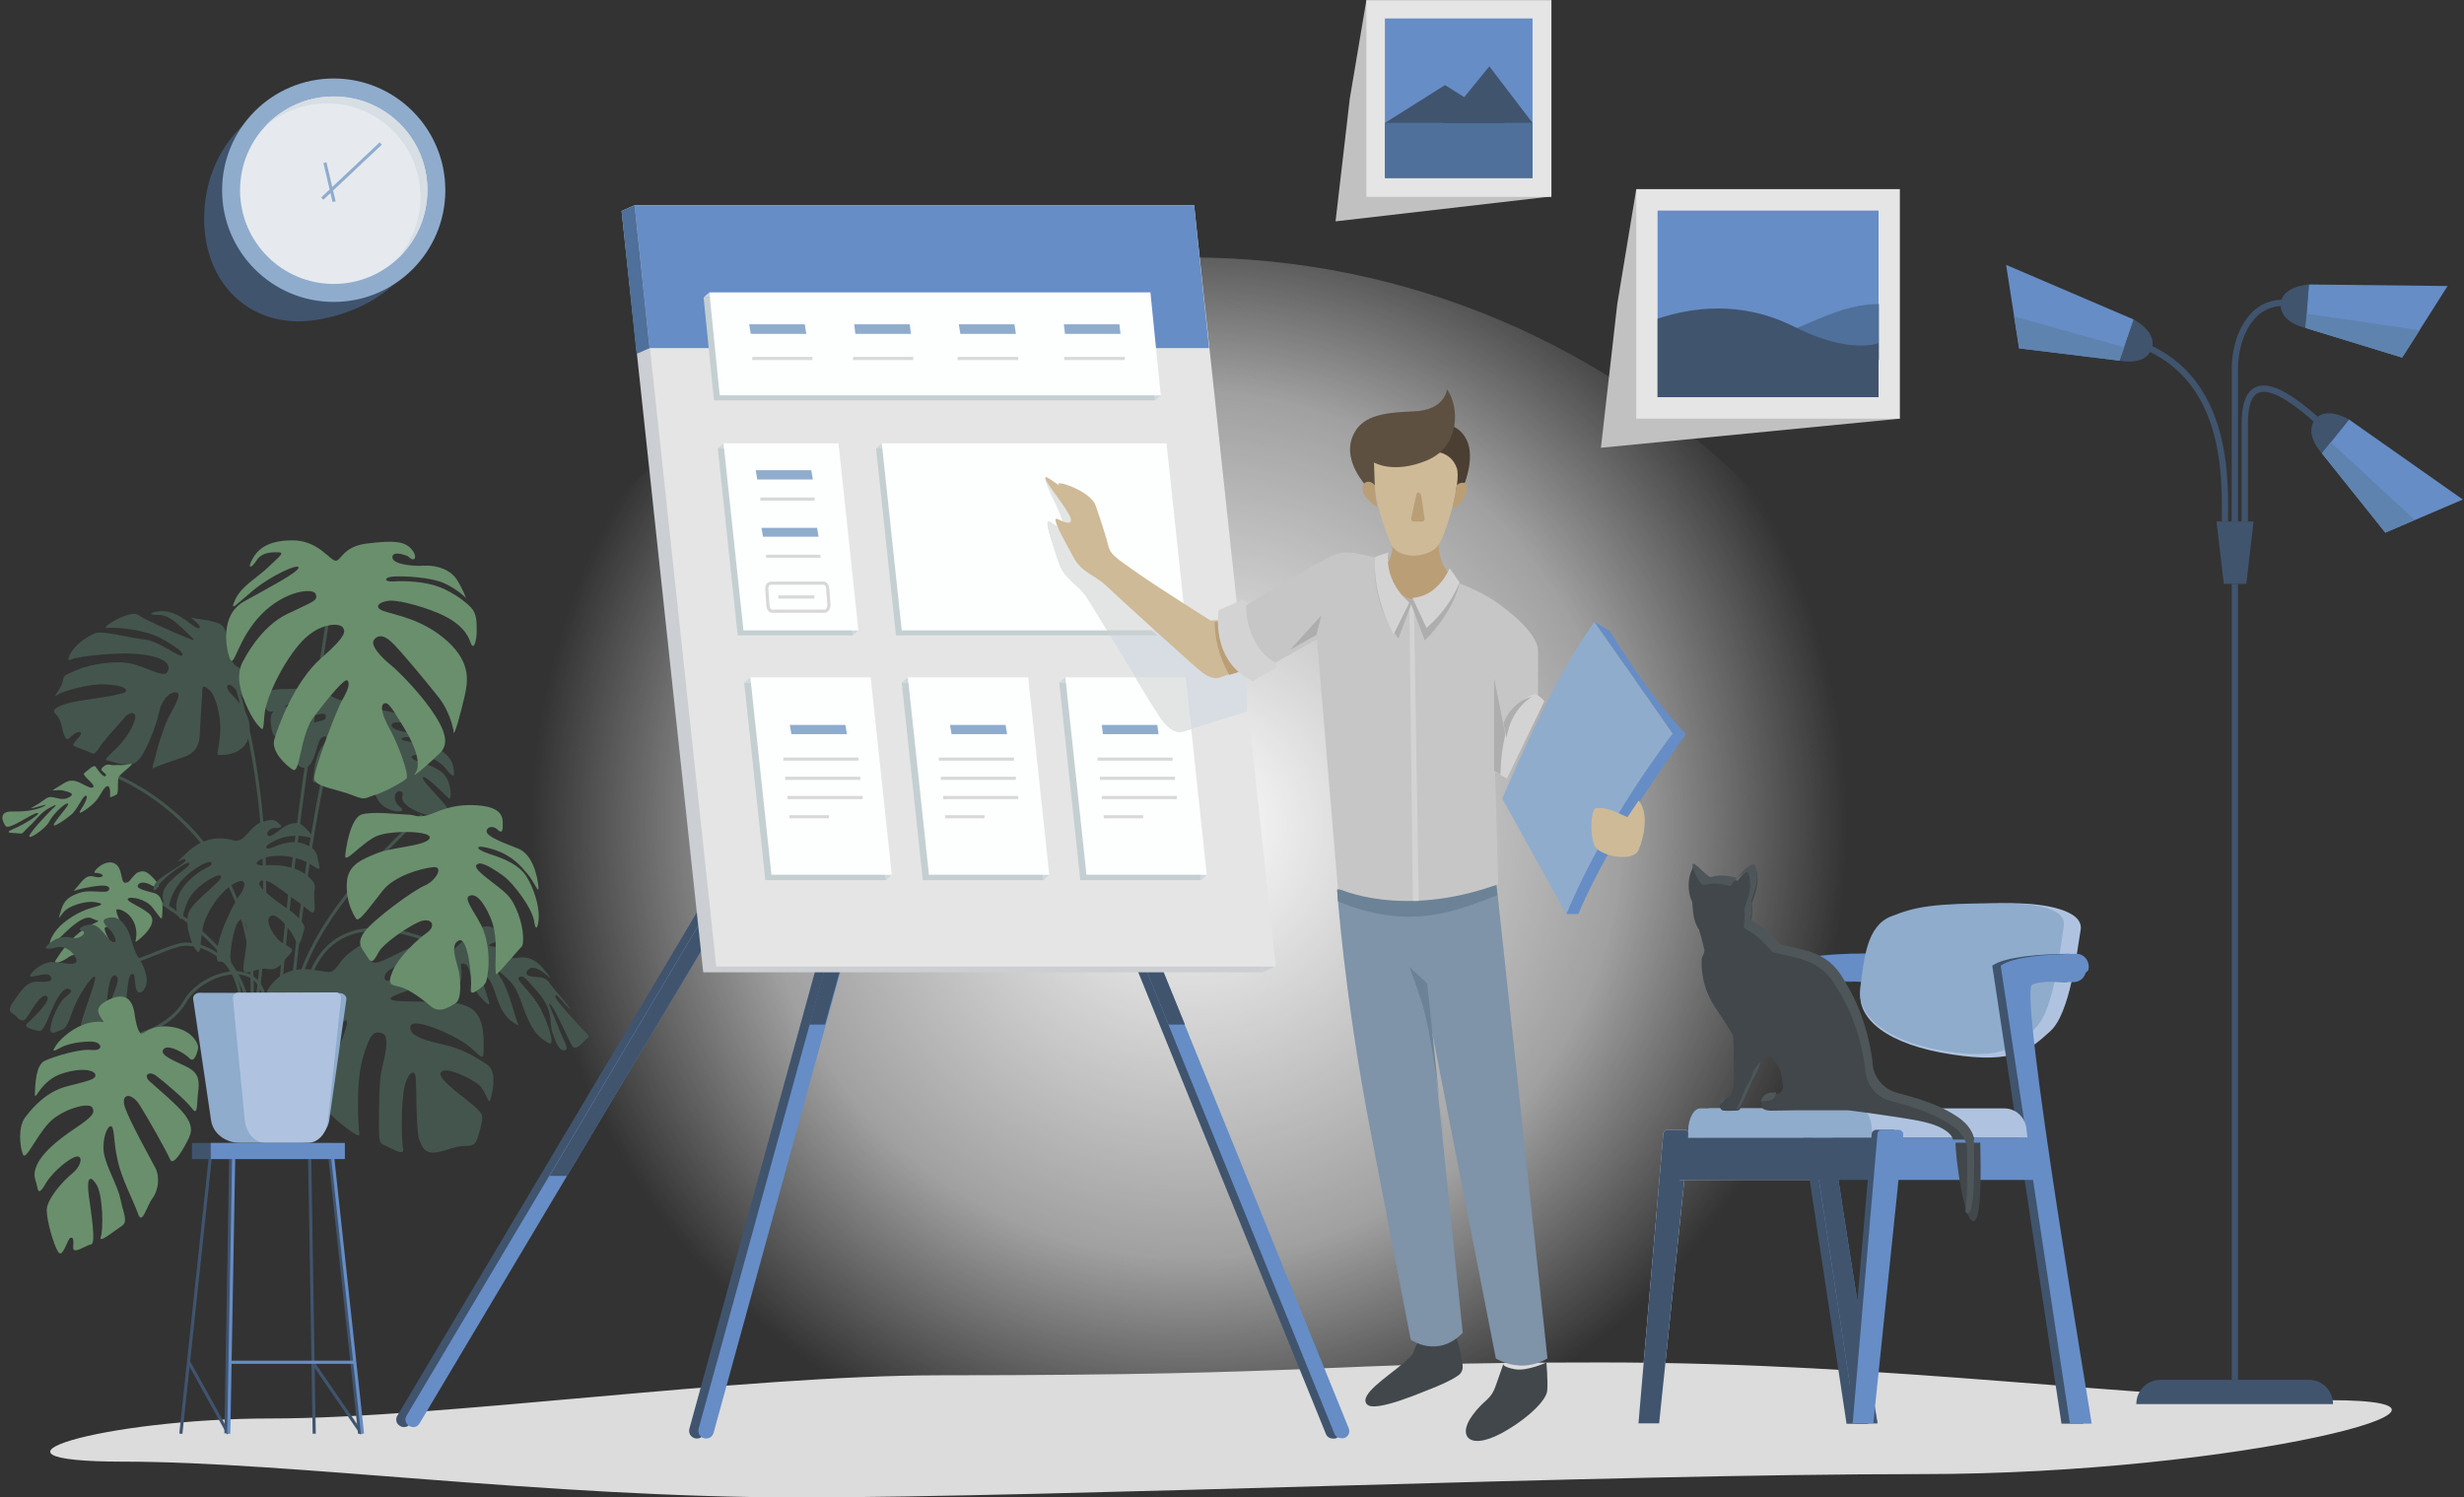 <svg xmlns="http://www.w3.org/2000/svg" width="900" height="547" viewBox="0 0 900 547">
    <rect x="0" y="0" width="900" height="547" fill="#333333" stroke="none"/>
    <defs>
        <radialGradient id="a" cy="48.266%" r="56.167%" fx="50%" fy="48.266%" gradientTransform="scale(.738 1) rotate(86.293 .589 .577)">
            <stop offset="0%" stop-color="#FFF"/>
            <stop offset="65.684%" stop-color="#FFF" stop-opacity=".537"/>
            <stop offset="100%" stop-color="#FFF" stop-opacity="0"/>
        </radialGradient>
    </defs>
    <g fill="none" fill-rule="evenodd">
        <path fill="url(#a)" fill-rule="nonzero" d="M690.905 524.065c22.24-41.182 34.827-88.248 34.827-138.394 0-161.087-130.359-291.637-291.21-291.637-160.85 0-291.21 130.55-291.21 291.637 0 50.146 12.588 97.212 34.828 138.394h512.765z" style="mix-blend-mode:overlay"/>
        <path fill="#DCDCDC" fill-rule="nonzero" d="M343.461 502.38c-72.49 0-182.906 15.773-244.34 15.773-61.436 0-114.754 15.773-54.019 15.773 60.736 0 154.218 13.074 246.72 13.074 92.502 0 293.46-8.526 410.033-8.526 116.573 0 218.731-27 149.04-27-69.692 0-158.276-13.784-266.172-13.784-107.896 0-96.56 4.69-241.262 4.69z"/>
        <path fill="#40546E" fill-rule="nonzero" d="M489.214 521.588L347.561 172.9l-2.1 7.577-200.303 336.62c-.84 1.262-.42 3.087.98 3.788.42.28.98.421 1.4.421.98 0 1.82-.42 2.38-1.403l190.084-319.08-88.183 321.044c-.42 1.544.42 3.087 1.96 3.508 1.539.421 3.079-.42 3.499-1.964L348.82 190.44l135.494 333.393c.42 1.122 1.54 1.684 2.66 1.684.42 0 .7 0 1.12-.14 1.12-.702 1.82-2.386 1.12-3.79z"/>
        <path fill="#668DC6" fill-rule="nonzero" d="M492.574 521.588L350.92 172.9l-2.1 7.577-200.302 336.62c-.84 1.262-.42 3.087.98 3.788.42.28.98.421 1.4.421.98 0 1.82-.42 2.379-1.403l190.085-319.08-88.184 321.044c-.42 1.544.42 3.087 1.96 3.508 1.54.421 3.079-.42 3.499-1.964L352.18 190.44l135.215 333.252c.42 1.123 1.54 1.684 2.66 1.684.42 0 .699 0 1.119-.14 1.4-.561 2.1-2.245 1.4-3.648z"/>
        <path fill="#40546E" fill-rule="nonzero" d="M260.217 329.494L200.728 429.54h6.439l53.05-89.101zM350.92 172.9l-2.1 7.578-67.047 112.955v10.945l61.589-103.554-47.732 173.431h5.74L352.04 190.3l74.746 183.955h6.019z"/>
        <g fill-rule="nonzero">
            <path fill="#CBCED2" d="M461.22 355.172H256.858L227.043 77.064h204.362z"/>
            <path fill="#D8DDE4" d="M231.802 74.96l-4.759 2.104h5.04z"/>
            <path fill="#CBCED2" d="M461.22 355.172l4.759-2.245h-4.9z"/>
        </g>
        <path fill="#E5E5E5" fill-rule="nonzero" d="M465.979 353.067H261.617L231.802 74.96h204.362z"/>
        <g fill-rule="nonzero">
            <path fill="#C4CFD2" d="M271.835 249.373l7.698 72.123h44.092l-7.838-72.123z"/>
            <path fill="#CFD8DC" d="M271.835 249.373l2.24-1.964.14 1.964zM323.625 321.496l2.1-1.964h-2.38z"/>
        </g>
        <path fill="#FDFEFE" fill-rule="nonzero" d="M274.074 247.409l7.699 72.123h43.952l-7.699-72.123z"/>
        <g fill-rule="nonzero">
            <path fill="#C4CFD2" d="M329.364 249.373l7.699 72.123h44.091l-7.698-72.123z"/>
            <path fill="#CFD8DC" d="M329.364 249.373l2.24-1.964.14 1.964zM381.154 321.496l2.1-1.964h-2.38z"/>
        </g>
        <path fill="#FDFEFE" fill-rule="nonzero" d="M331.604 247.409l7.698 72.123h43.952l-7.698-72.123z"/>
        <g fill-rule="nonzero">
            <path fill="#C4CFD2" d="M386.893 249.373l7.699 72.123h44.092l-7.699-72.123z"/>
            <path fill="#CFD8DC" d="M386.893 249.373l2.24-1.964.14 1.964zM438.684 321.496l2.1-1.964h-2.38z"/>
        </g>
        <path fill="#FDFEFE" fill-rule="nonzero" d="M389.133 247.409l7.699 72.123h43.951l-7.698-72.123z"/>
        <path fill="#8FACCD" fill-rule="nonzero" d="M309.348 268.176h-20.296l-.56-3.368h20.296zM367.857 268.176h-20.296l-.56-3.368h20.296zM423.147 268.176H402.85l-.42-3.368h20.297z"/>
        <g fill-rule="nonzero">
            <path fill="#C4CFD2" d="M319.986 163.78l7.279 68.334h104l-7.279-68.334z"/>
            <path fill="#CFD8DC" d="M319.986 163.78l2.1-1.824.14 1.824zM431.265 232.114l2.1-1.824h-2.24z"/>
        </g>
        <path fill="#FDFEFE" fill-rule="nonzero" d="M322.085 161.956l7.28 68.334h104l-7.279-68.334z"/>
        <path fill="#D8DDE4" fill-rule="nonzero" d="M383.674 190.721c-2.94-2.245.98 8.279 2.94 14.453 1.96 6.174 6.578 7.998 9.798 12.207 3.08 4.35 26.035 43.498 28.974 46.726 2.94 3.367 5.32 3.367 6.439 3.087.84-.14 15.677-4.771 23.796-7.297l-.42-13.47-19.597-9.261-3.499-.28s-15.957-14.594-23.096-21.89c-7.278-7.297-8.538-8.56-8.818-11.506-.14-2.947-1.12-9.963-1.96-15.716-.84-5.753-13.997-12.628-11.618-9.4-2.1-2.246-3.919-4.07-4.479-3.93-1.12.562 3.64 8.84 5.6 14.172 1.959 5.332-1.12 4.35-4.06 2.105z"/>
        <path fill="#E3E5E5" fill-rule="nonzero" d="M433.085 247.409h-18.477c5.04 8.419 9.518 15.575 10.778 16.838 2.94 3.368 5.32 3.368 6.439 3.087.28 0 1.4-.421 3.36-.982l-2.1-18.943zM408.87 215.276c-7.28-7.296-8.54-8.559-8.819-11.506-.14-2.946-1.12-9.962-1.96-15.715-.84-5.753-13.997-12.629-11.618-9.401-2.1-2.245-3.919-4.07-4.479-3.93-1.12.562 3.64 8.84 5.6 14.173 1.959 5.332-.84 4.07-3.92 1.824-2.94-2.245.98 8.279 2.94 14.453 1.96 6.174 6.578 7.998 9.798 12.207.98 1.403 4.059 6.455 7.978 12.769h20.296c-5.179-4.63-11.897-10.945-15.817-14.874z"/>
        <path fill="#668DC6" fill-rule="nonzero" d="M441.623 127.158l-5.459-52.198H231.802l5.46 52.198z"/>
        <g fill-rule="nonzero">
            <path fill="#C4CFD2" d="M256.998 108.636l3.779 37.605h161.11l-3.78-37.605z"/>
            <path fill="#CFD8DC" d="M256.998 108.636l2.1-1.824.14 1.824zM421.887 146.24l2.1-1.824h-2.24z"/>
        </g>
        <path fill="#FDFEFE" fill-rule="nonzero" d="M259.097 106.812l3.78 37.604h161.11l-3.78-37.604z"/>
        <g fill-rule="nonzero">
            <path fill="#C4CFD2" d="M262.177 163.78l7.278 68.334h41.992l-7.278-68.334z"/>
            <path fill="#CFD8DC" d="M262.177 163.78l2.1-1.824.14 1.824zM311.447 232.114l2.1-1.824h-2.24z"/>
        </g>
        <path fill="#FDFEFE" fill-rule="nonzero" d="M264.276 161.956l7.279 68.334h41.992l-7.279-68.334z"/>
        <path stroke="#D8D8D8" stroke-width="1.146" d="M280.093 215.276l.42 6.174c.14.983.7 1.824 1.54 1.824h19.176c.84 0 1.54-1.122 1.54-2.245l-.42-6.174c-.14-.982-.7-1.824-1.54-1.824h-19.176c-.98 0-1.68.983-1.54 2.245z"/>
        <path fill="#4E709A" fill-rule="nonzero" d="M231.802 74.96l-4.759 2.104 5.46 52.198 4.758-2.104z"/>
        <g fill="#8FACCD" fill-rule="nonzero">
            <path d="M294.51 121.966h-20.296l-.56-3.508h20.297zM332.724 121.966h-20.297l-.42-3.508h20.297zM371.076 121.966H350.78l-.56-3.508h20.296zM409.29 121.966h-20.297l-.42-3.508h20.296z"/>
        </g>
        <path stroke="#D8D8D8" stroke-width="1.146" d="M274.774 130.946h21.976M311.587 130.946h21.976M349.8 130.946h22.116M388.713 130.946h22.116"/>
        <path fill="#8FACCD" fill-rule="nonzero" d="M296.89 175.146h-20.296l-.56-3.368h20.296z"/>
        <path stroke="#D8D8D8" stroke-width="1.146" d="M277.714 182.302h19.876"/>
        <path fill="#8FACCD" fill-rule="nonzero" d="M298.99 196.053h-20.296l-.56-3.227h20.296z"/>
        <path stroke="#D8D8D8" stroke-width="1.146" d="M279.813 203.21h19.877M284.293 218.083h13.157"/>
        <g stroke="#D8D8D8" stroke-width="1.146">
            <path d="M286.112 277.296h27.435M286.812 284.312h27.435M287.652 291.328h27.435M288.352 298.344h14.417"/>
        </g>
        <g stroke="#D8D8D8" stroke-width="1.146">
            <path d="M342.942 277.296h27.434M343.641 284.312h27.435M344.481 291.328h27.435M345.181 298.344h14.417"/>
        </g>
        <g stroke="#D8D8D8" stroke-width="1.146">
            <path d="M400.89 277.296h27.436M401.73 284.312h27.436M402.43 291.328h27.435M403.13 298.344h14.418"/>
        </g>
        <path fill="#C8D0D2" fill-rule="nonzero" d="M404.25 230.29l1.12 1.824h17.357l-2.24-1.824z"/>
        <path fill="#CEBA97" fill-rule="nonzero" d="M454.013 244.455s-7.016 2.515-8.139 2.934c-1.122.419-3.368.838-6.876-1.816-3.508-2.794-31.431-28.218-35.22-31.85-3.789-3.632-8.7-4.47-11.787-10.337-3.087-5.867-8.7-15.366-5.472-13.69 3.227 1.677 6.454 2.375 3.508-2.514-2.947-4.889-9.121-12.292-8.139-12.851.982-.559 11.927 8.52 13.892 10.197 1.964 1.676-6.876-5.308-8.84-7.124-2.947-2.794 11.225 1.676 13.19 7.124 1.964 5.448 4.07 12.293 4.77 15.087.702 2.793 2.246 3.911 10.665 9.778 8.42 5.867 26.66 17.322 26.66 17.322l3.509-.28 8.279 18.02z"/>
        <path fill="#BA9E76" fill-rule="nonzero" d="M454.013 244.904l-8.674-17.847-1.645.137c0 5.354 1.197 11.944 5.234 19.357 2.543-.686 5.085-1.647 5.085-1.647z"/>
        <path fill="#41474B" fill-rule="nonzero" d="M549.122 498.269s-.436 1.013 4.078 1.882 11.65-2.461 11.65-2.461.583 6.805.291 10.28c-.29 3.474-6.553 9.555-14.271 14.188-13.689 8.398-18.932 2.896-13.106-5.067 4.514-6.226 6.698-5.357 8.592-11.004 1.747-4.922 2.766-7.818 2.766-7.818zM518.003 490.133s6.608 2.328 13.628-2.764c0 0 2.203 6.837 2.616 11.492.137 1.31-.413 2.765-1.514 3.492-2.478 1.891-8.122 4.219-9.636 4.8-1.79.582-20.924 9.165-23.815 5.82-3.028-3.346 7.02-9.747 12.94-14.693 5.781-4.947 3.166-3.783 5.781-8.147z"/>
        <path fill="#7F93A9" fill-rule="nonzero" d="M488.408 325.062s2.532 38.036 12.099 87.68c9.566 49.643 14.772 76.632 14.772 76.632s9.848 6.992 18.993-2.517l-11.537-111.593 23.636 120.962s9.004 5.873 18.852 0l-18.57-172.842-58.245 1.678z"/>
        <path fill="#6C8296" fill-rule="nonzero" d="M546.458 323.384l-58.05 1.495s.14 1.632.28 4.352c27.483 11.557 45.29 2.447 58.191-2.176l-.42-3.671z"/>
        <path fill="#D4D3D3" fill-rule="nonzero" d="M455.807 220.313l-1.918-1.284-8.763 3.852s-3.287 18.403 12.46 25.964l8.49-4.85.548-2.568-10.817-21.114z"/>
        <path fill="#C6C6C6" fill-rule="nonzero" d="M504.513 204.078c-5.798-.974-11.171-3.339-16.403-1.67-5.233 1.67-32.949 18.778-32.949 18.778s-.424 14.605 10.606 20.865l15.272-8.485 7.636 90.968s23.191 11.267 58.543-1.53l-1.13-41.311 2.827 1.947s-.424-26.428 12.868-29.905v-15.996c0-2.921-2.545-8.763-15.272-17.805-12.585-8.902-41.998-15.856-41.998-15.856z"/>
        <path fill="#D4D3D3" fill-rule="nonzero" d="M514.777 219.03l1.274 110.087h2.166l-1.784-109.808z"/>
        <path fill="#AEAEAF" fill-rule="nonzero" d="M502.472 202.975s-2.76 15.828 8.284 30.268l4.694-12.496 4.97 13.19s9.802-9.164 12.701-20.827l-14.082 6.943-3.59-.972-4.141-1.666-5.522-10.83-3.314-3.61z"/>
        <g fill-rule="nonzero">
            <path fill="#BA9E76" d="M508.165 197.479s2.295 5.291-3.872 11c0 0 10.182 22.001 28.108 3.62 0 0-7.457-3.759-6.884-14.62h-17.352z"/>
            <path fill="#4B3F33" d="M528.386 155.008c2.868.418 12.476 4.177 6.74 21.166l-5.737 4.734s-9.464-18.38-8.747-18.66c.573-.278 7.744-7.24 7.744-7.24z"/>
            <path fill="#CEBA97" d="M502.142 177.288c-.143 4.873 4.302 18.52 6.167 21.862 3.298 5.709 13.91 4.456 17.065 0 2.868-4.039 8.461-23.116 6.74-28.129-1.72-5.012-6.166-5.709-6.166-5.709l-12.763 4.317-11.616-1.114.573 8.773z"/>
            <path fill="#5D5041" d="M502.142 177.288l-.287-8.355s7.027 4.316 19.217-.697c12.19-5.012 12.19-19.355 7.457-26.039 0 0-.574 7.659-12.19 8.076-11.615.418-19.933 1.671-22.658 10.166-2.724 8.494 5.163 16.849 5.163 16.849h3.298z"/>
            <path fill="#BA9E76" d="M502.142 177.288c-1.147-1.671-4.015-2.09-4.445.835-.43 2.924 3.728 6.127 5.306 7.102a78.681 78.681 0 0 1-.86-7.937zM532.114 177.288c-.143.278-.143.557-.143.974-.43 2.368-1.004 4.874-1.434 7.241 1.434-.139 3.298-1.114 4.876-5.291 1.577-4.317-1.721-4.595-3.299-2.924zM517.343 180.63l-1.864 8.633c-.143.696.287 1.253 1.004 1.253h2.868c.574 0 1.147-.557 1.004-1.114l-1.29-8.633c-.288-.975-1.578-1.114-1.722-.14z"/>
        </g>
        <path fill="#AEAEAF" fill-rule="nonzero" d="M480.83 231.933l1.845-7.17-11.465 12.614zM545.732 281.47v-33.772l4.586 22.97-1.627 12.58z"/>
        <path fill="#6C8296" fill-rule="nonzero" d="M521.295 359.228l-6.518-6.029s4.393 11.638 5.385 15.844c4.818 19.35 7.227 48.374 7.227 48.374l-6.094-58.189z"/>
        <path fill="#D4D3D3" fill-rule="nonzero" d="M507.07 201.828s-1.992 9.795 7.707 18.293l-5.713 11.523s-7.972-13.252-6.776-28.232l4.783-1.584zM529.493 207.562s-4.03 10.285-13.57 10.826l5.106 10.962s8.061-6.36 12.092-16.646l-3.628-5.142z"/>
        <g fill-rule="nonzero">
            <path fill="#8FACCD" d="M548.727 291.733s18.25-43.968 33.693-64.535l28.64 40.849S586.21 299.96 572.171 334l-23.445-42.267z"/>
            <path fill="#668DC6" d="M582.42 227.198l5.616 3.263s13.758 23.26 27.797 37.728l-4.774-.284-28.639-40.707z"/>
            <path fill="#668DC6" d="M611.06 267.905s-24.85 31.913-38.888 65.953h4.352c11.933-28.792 39.309-65.67 39.309-65.67l-4.774-.283z"/>
        </g>
        <path fill="#CEBA97" fill-rule="nonzero" d="M594.423 298.512s-4.401-2.077-6.105-2.63c-1.703-.554-3.123-.83-5.252-.692-2.13.138-2.414 10.243-.568 13.842 1.703 3.598 13.629 6.09 15.9 1.66 2.13-4.567 3.975-13.841.142-18.27l-4.117 6.09z"/>
        <path fill="#D4D3D3" fill-rule="nonzero" d="M560.979 253.432s2.253 1.52 3.097 2.764l-13.657 28.198-2.394-1.382c.141 0-.281-26.401 12.954-29.58z"/>
        <path fill="#AEAEAF" fill-rule="nonzero" d="M549.172 264.29c0-.411 2.968-8.07 10.318-9.711 0 0-7.632 4.24-9.187 14.907l-1.131-5.197z"/>
        <g>
            <g stroke="#40546E" stroke-width="1.146">
                <path d="M113.09 421.293l1.679 102.415M76.98 421.293L66.061 523.708M83.417 523.708l-14.416-26.094M132.124 523.708l-17.915-26.094"/>
            </g>
            <path stroke="#44554D" stroke-width="1.146" d="M43.388 283.944s49.967 20.202 48.707 79.126M51.646 377.52s10.917-2.805 16.096-11.924c5.178-9.12 24.493-16.415 28.552-2.526"/>
            <path stroke="#44554D" stroke-width="1.146" d="M45.908 351.987c5.458-.982 13.576-5.191 19.314-6.734 5.879-1.684 19.875 2.244 22.394 17.817M45.768 322.525s36.39 16.414 43.808 40.545M84.397 244.66s18.895 48.122 9.797 118.41M154.238 297.833s-39.19 33.67-45.488 62.993M163.056 346.656s-41.43-23.43-51.226 14.31M122.747 206.781s-16.096 99.75-20.295 154.185M124.846 255.885s-11.337 35.775-18.055 106.624"/>
            <path fill="#44554D" fill-rule="nonzero" d="M84.817 241.715c-1.68-2.526-1.26-11.645-3.779-13.328-2.52-1.684-8.258-2.245-10.077-2.526-1.68-.28-1.68-.701.7 1.403 2.379 2.105 1.68 3.648-2.66.14-4.339-3.507-8.118-4.489-11.057-4.068-3.079.28-3.639 1.263-.84 1.263 2.8 0 4.76.42 9.518 4.91 4.619 4.49 6.158 5.331.42 2.946-5.739-2.385-11.197-4.91-14.276-6.453-3.08-1.684-2.66-2.245-6.019-1.403-3.359.841-10.777 5.19-7.138 4.77 3.64-.28 13.577.701 19.175 3.788 5.598 3.086 8.678 5.471 7.698 6.313-.98.842-8.258-5.331-13.856-5.892-5.599-.562-15.116-3.367-17.915-2.245-2.66 1.122-6.019 3.367-7.978 5.892-1.82 2.526-2.52 4.63-.7 3.648 1.82-.982 17.915-3.087 26.873-1.684 8.957 1.403 9.517 4.49 8.117 6.454-1.26 1.964-7.697-1.964-13.016-3.227-5.319-1.262-14.976.14-19.735 2.245-4.758 2.104-4.898 1.824-5.318 4.068-.28 2.245-4.2 6.735-2.1 5.191 2.1-1.543 11.757-4.208 17.356-3.928 5.598.28 8.117 1.123 7.837 2.525-.28 1.263-13.016 2.806-17.915 3.648-4.758.842-9.937 2.666-7.977 4.49 1.959 1.823 2.239 4.068 2.659 5.892.42 1.824 1.4 4.35 2.52 3.087 1.119-1.263 3.498-2.947 4.198-1.965.7.982-3.779 4.069-2.52 4.77 1.12.702 5.18 1.965 6.439 2.666 1.26.702 1.82-.701 4.199-3.928 2.38-3.087 7.418-8.418 8.258-9.54.84-1.123 4.618-2.526 3.219 1.683-1.4 4.21-4.34 7.857-7.138 10.522-2.8 2.666-3.92 3.929-2.94 3.929s7.838 3.086 10.917.42c3.08-2.525 7.138-13.047 8.118-17.957.98-4.77 3.92-7.576 6.298-7.296 2.52.28-1.26 5.893-3.079 9.68-1.82 3.789-3.919 10.944-4.478 13.47-.56 2.524-1.82 5.33-.7 4.489 1.12-.702 8.118-3.087 10.637-3.929 2.52-.701 5.878-2.525 6.158-7.716.28-5.19.84-15.152.98-17.116.14-1.824 1.4-.842 2.94.561 1.539 1.403 4.198 8.698 3.498 16.274-.7 7.436-1.68 7.156.28 7.156s8.678-.421 10.217-6.594c1.68-6.173-2.519-11.785-5.178-14.45-2.66-2.666-3.36-4.21-2.1-4.63 1.26-.421 5.599 4.91 7.558 7.996 2.1 3.087 2.52-5.05-.7-10.522-2.799-5.471-3.219-2.385-5.598-5.892zM136.883 259.111c6.438.421 14.836 3.508 19.035 5.612 4.198 2.105-12.737-2.806-12.877 0-.28 2.806 9.518 3.087 13.576 4.209 4.06 1.122-9.237-.561-9.937.842-.7 1.403 10.077 1.403 14.556 4.49 4.479 3.086 4.339 5.892 4.619 7.996.28 2.105-1.54.561-3.08-1.543-1.539-2.105-5.178-4.209-8.117-4.77-2.94-.561-6.018.14-3.36 1.543 2.66 1.403 8.539 2.385 11.198 5.752 2.66 3.367 2.24 8.839 1.68 8.558-.56-.28-8.538-8.698-9.658-7.856-1.12.841 8.118 9.26 8.818 11.223.7 1.964-4.9 4.63-12.177.702-7.278-3.929-2.52-5.893-4.759-6.734-2.24-.842-3.499 3.367-.14 5.752 3.22 2.525-5.878 2.244-8.537-3.227-2.66-5.472-4.06-8.278-6.159-8.558-2.1-.28-11.197.561-13.856 1.543-2.66 1.122-3.639 1.964-3.36-.14.28-2.105.7-8.558 3.5-12.066 2.8-3.507.84-4.208-.7-2.665-1.54 1.543-2.24 11.223-6.438 10.662-4.199-.56-7.138-13.188 0-15.432 7.138-2.245 8.398-1.263 8.258-3.648-.14-2.385-11.197 2.666-14.276 5.612-3.08 2.946-4.9 2.946-5.459-.561-.56-3.508-1.4-7.997 5.319-8.278 6.718-.28 8.397-3.227 4.618-2.525-3.779.701-11.617 7.857-12.176 2.245-.42-5.612 1.26-6.173 7.977-6.173 6.719 0 9.098-1.123 15.536 2.385 6.718 3.647 16.376 5.05 16.376 5.05z"/>
            <path fill="#6A8F6D" fill-rule="nonzero" d="M122.607 204.817c2.1 0 2.659-5.331 11.756-6.313 9.238-1.123 13.297-.842 15.816 1.964 2.52 2.806 1.26 4.49 0 3.648-1.26-.842-1.26-.983-1.26-.983s-5.318-2.244-5.598.281c-.28 2.525 6.578 3.507 11.477 3.227 4.899-.28 9.797 1.543 12.037 5.05 2.239 3.508 3.359 6.735 3.359 6.735s-2.94-3.087-7.838-5.332c-4.899-2.244-14.136-2.665-18.195-2.525-4.06.14-4.2 2.105-.28 1.824 3.919-.28 11.477 0 16.795 2.104 5.319 2.105 10.637 6.173 12.037 8.278 1.4 2.104 1.4 4.49 1.4 7.856 0 3.367-1.12 7.436-2.24 4.069s-3.779-6.875-9.797-9.82c-6.018-2.947-15.816-5.613-19.455-5.472-3.639.14-6.718 2.244-2.52 3.788 4.34 1.543 14.417 2.946 23.375 11.083 8.957 8.137 7.278 15.292 6.158 20.343-1.12 5.05-3.78 14.73-3.92 12.907-.139-1.824-1.679-7.997-5.458-12.767s-14.136-17.396-17.355-20.343c-3.219-2.946-5.458-2.244-6.438-.42-.98 1.823 2.38 5.752 6.018 8.698 3.64 2.946 11.897 11.504 16.516 18.8 4.619 7.295 4.339 10.942 1.68 13.608-2.66 2.666-11.058 10.101-8.958 7.295 2.1-2.806.42-9.119-4.06-16.414-4.478-7.296-5.878-9.82-7.417-8.98-1.54.843-.56 4.49 2.24 9.541 2.799 5.05 7.277 16.695 5.878 17.958-1.4 1.262-7.978 4.91-11.477 5.892-3.64 1.123-3.22 2.105-8.398 0-5.179-2.104-13.436-2.946-13.716-5.892-.28-2.946 8.118-25.113 10.217-28.76 2.1-3.648 2.94-6.033 1.96-7.156-.98-1.122-6.859 6.173-12.177 13.048-5.319 6.874-5.039 21.325-7.838 19.5-2.8-1.823-7.978-6.733-6.718-11.083 1.26-4.349 7.278-21.044 17.075-29.602s8.818-9.96 7.838-11.364c-.98-1.403-8.118-1.964-14.836 5.191-6.718 7.155-13.296 20.764-13.716 27.077-.42 6.313-.56 5.472-2.38 3.507-1.82-1.964-5.458-8.558-6.578-14.45-1.12-5.892 1.4-9.26 1.4-9.26s5.878-12.065 15.816-16.835c9.937-4.77 11.336-4.91 10.497-7.295-.84-2.385-11.337-1.403-20.015 7.576s-9.797 19.922-11.337 15.993c-1.54-3.928-3.639-15.993 5.179-20.904 8.817-4.91 19.874-10.662 19.874-12.346 0-1.683-10.077 2.947-16.515 8.278-6.438 5.331-8.818 8.277-6.578 3.367 2.239-4.91 8.117-7.997 12.176-11.925 4.06-3.929 6.159-5.331 3.36-5.331-2.8 0-6.019.14-7.838 3.086-1.82 2.946-3.36 2.946-1.54-.42 1.82-3.368 5.179-7.016 14.696-7.016s13.716 7.436 15.816 7.436z"/>
            <path fill="#44554D" fill-rule="nonzero" d="M121.347 354.793c-1.68 1.122-9.098-2.105-15.396 0-6.298 2.104-10.077 8.418-9.517 12.767.56 4.349 3.079 6.173 3.499 4.209.42-1.965 3.639-8.278 6.438-6.454 2.8 1.824-7.138 8.839-7.558 12.767-.28 4.068 4.899 11.083 5.039 9.26.14-1.825.84-8.138 3.919-11.926 3.079-3.788 8.677-9.82 9.797-8.979 1.12.842-4.479 6.454-7.558 11.645-2.94 5.05-4.339 10.662-3.359 14.871.98 4.209 6.158 11.224 6.998 6.454.84-4.77 2.24-16.275 6.858-21.325 4.479-5.05 7.278-7.576 5.879-2.666-1.4 4.91-7.558 19.782-8.118 23.57-.56 3.788-.14 4.77 1.68 7.155 1.819 2.385 11.756 10.522 11.336 8.137-.42-2.385-1.4-18.94 1.26-27.919s4.059-9.82 6.998-8.979c2.94.842 1.12 8.278 0 12.767-1.12 4.49-1.12 14.03-1.12 20.624 0 6.734.14 6.874 2.66 7.856 2.379 1.123 6.578 3.648 6.158 1.263-.42-2.385-.84-11.785 0-19.782s4.339-10.382 4.619-6.453c.28 3.928.14 19.5 1.26 22.587 1.12 3.087 2.239 5.472 6.718 4.63 4.338-.842 5.738-2.105 9.657-2.245 3.919-.14 4.339-.28 5.738-5.612 1.4-5.33 1.4-5.611-1.26-8.277-2.659-2.666-14.275-10.382-13.016-12.907 1.26-2.666 10.917 1.964 13.856 4.349 2.94 2.385 3.64 8.558 4.48 4.91.839-3.647 2.239-9.82-1.54-12.346-3.78-2.525-8.958-5.612-15.116-7.014-6.159-1.403-13.297-2.947-12.737-6.735.56-3.788 15.536 2.806 20.435 6.454 4.898 3.648 6.298 6.734 6.298 2.525s.56-12.205-4.479-15.573c-5.178-3.367-15.676-2.385-20.434-2.525-4.759-.14-12.317 0-7.558-2.245 4.898-2.244 12.876-3.928 15.955-4.63 3.08-.7-4.478-4.208-9.797-3.086-5.318 1.123-9.097 3.648-9.797 1.543-.7-2.104 3.079-4.77 9.657-6.313 6.578-1.543 13.996-8.558 5.879-7.015-8.118 1.544-18.335 9.4-20.295 7.155-1.96-2.104 2.38-9.26 2.38-9.26s-3.22.843-8.958 4.911c-5.739 4.069-5.039 6.033-7.838 7.857z"/>
            <path fill="#44554D" fill-rule="nonzero" d="M170.754 342.447c3.359-2.806 6.018-5.472 9.937-3.227 3.919 2.245 4.479 3.788.84 4.77-3.5.982-3.78 1.684-.84 1.824 2.8.14 10.077-.421 8.398 1.543-1.68 1.964-3.5 3.087-.28 2.525 3.219-.56 5.738.281 7.977 2.245 2.24 1.964 5.599 6.734 3.64 4.77-1.96-1.964-5.319-4.209-6.999-3.086-1.68 1.122-2.099 2.946 2.52 3.086 4.618.14 3.919 1.684 7.978 6.173 3.918 4.49 5.878 7.155 3.219 4.49-2.66-2.666-3.92-4.77-4.34-3.788-.419.982 5.6 7.435 8.679 10.802 3.079 3.227 4.198 3.929 3.079 4.63-1.12.842-4.2 5.191-5.599 2.806-1.4-2.385-5.878-12.626-7.698-14.871-1.82-2.245.42 2.245 2.38 7.295 1.82 5.191 4.758 9.12 2.519 9.26-2.24.14-3.22-3.367-4.479-6.735-1.12-3.367.7-7.435-5.038-14.31-5.739-6.734-5.739-6.313-7.139-5.611-1.4.701 5.18 5.892 8.118 11.784 2.94 5.893 5.459 14.03 2.52 12.066-2.94-1.824-4.9-3.227-7.418-8.839-2.52-5.612-3.08-10.101-6.579-13.749-3.499-3.647-5.738-4.77-3.779-1.964 1.96 2.806 3.64 7.295 5.319 13.048 1.68 5.752 2.52 5.892-.28 4.068-2.8-1.824-4.759-5.05-6.158-9.68-1.4-4.63-3.22-7.857-4.48-6.875-1.119.982.98 6.314 1.54 7.997.56 1.684 1.12 3.788-2.939-.842-4.059-4.49-3.079-11.223-5.598-11.925-2.52-.701-.84.421-1.26 4.91-.42 4.49-3.359.842-5.318-3.086-1.68-4.209 3.359-7.997 7.558-11.504z"/>
            <path fill="#6A8F6D" fill-rule="nonzero" d="M156.477 297.693c3.08-.842 7.978-4.21 17.916-3.508 10.077.702 9.237 5.331 9.237 7.716s-.84 2.245-2.1.983c-1.259-1.263-3.778-.983-3.778.841 0 1.824 5.878 4.069 11.337 6.173 5.318 1.964 7.138 9.821 7.558 13.75.42 3.787-1.4-1.404-3.92-4.35-2.519-2.946-5.458-6.734-12.456-8.979-6.998-2.245-7.278-.28-1.68 1.543 5.599 1.824 11.057 3.929 13.857 8.558 2.799 4.63 4.338 10.382 4.338 14.17 0 3.788-1.12 6.314-1.679 1.964-.56-4.349-7.278-13.889-11.757-16.975-4.479-3.087-8.258-5.332-9.377-3.508-1.12 1.824 7.558 7.015 11.057 10.522 3.639 3.508 5.878 11.084 6.018 15.293.14 4.208-.28 3.507-1.96 5.471-1.679 1.964-6.298 7.296-6.998 7.857-.7.56-1.12 2.104-1.12-2.526s.84-11.504-1.959-17.817c-2.799-6.313-5.458-8.698-7.698-7.576-2.239 1.122 3.22 7.295 5.179 12.346 1.96 5.05 2.24 10.803 1.82 14.59-.42 3.789-.56 5.051-2.66 6.595-2.1 1.543-4.059 3.086-3.639 0 .42-3.087-.98-18.94-4.479-17.257-3.499 1.684-.42 8.418.14 11.645.56 3.226.98 9.82-1.26 11.223-2.239 1.403-5.878 3.929-9.097 1.123-3.219-2.806-7.978-6.173-11.057-7.015-3.079-.842-5.178-.421-2.799-5.892 2.38-5.472 9.098-11.505 12.597-14.03 3.499-2.525 1.54-5.892-3.22-3.788-4.758 2.245-12.736 7.857-14.416 10.803-1.68 2.946-2.519 4.91-4.198 1.964-1.68-2.946-4.34-4.49-1.26-8.979 3.079-4.49 18.055-15.433 22.114-17.116 4.059-1.684 7.278-7.155 3.079-6.734-4.199.42-14.136 3.086-18.475 8.698-4.479 5.612-8.678 11.785-9.657 10.101-.98-1.683-3.64-5.892-3.36-12.907.28-6.874 5.599-8.698 10.918-10.943 5.318-2.245 17.915-2.665 19.314-5.471 1.4-2.806-13.996-3.087-19.314-.842-5.319 2.385-11.617 10.101-11.477 7.295.14-2.946 1.96-13.749 5.878-15.152 3.92-1.262 12.877-.14 16.516 0 3.639 0 3.359 1.403 7.977.14zM45.768 322.525c-1.96-.14-.7-6.033-4.34-7.295-3.638-1.263-8.257 3.787-6.577 3.647 1.68-.14 4.058 1.123 1.68 1.543-2.38.421-3.78-2.104-7.139 2.105-3.36 4.209-3.22 2.806.98 1.964 4.199-.842 9.797-1.824 9.517.28-.28 2.245-6.578-.28-11.337 1.544-4.758 1.683-5.598 3.928-6.438 6.874-.98 2.947-.84 2.385 1.12 0s8.117-4.209 11.477-3.647c3.359.56 3.079.982-1.26 2.104-4.199 1.122-9.797 4.35-12.877 8.137-3.079 3.928-2.939 6.875-.84 4.91 2.1-1.964 10.078-11.083 13.717-9.259 3.639 1.684 3.359.14-2.24 3.648-5.598 3.507-9.517 9.54-10.777 11.504-1.26 1.964 1.82 1.122 4.9-1.122 3.078-2.245 17.354-.14 15.955-3.087-1.26-2.946-4.06-7.436-2.66-7.716 1.4-.421 4.48-.702 5.32 4.91.839 5.612 4.478 3.928 2.238-1.543-2.239-5.472-4.338-9.4-3.499-9.82.84-.422 5.319 1.122 6.719 6.032 1.4 4.91-1.4 7.155 1.4 4.91 2.798-2.244 6.997-6.734 3.498-9.54-3.499-2.806-8.397-4.349-7.558-5.331.84-.982 6.579.14 8.958 3.227 2.38 3.086 3.499 5.05 3.499 3.367 0-1.684 1.26-7.576-3.08-8.698-4.338-1.123-6.577-1.684-5.598-3.087.98-1.263 3.36-.561 4.759.28 1.4.842 4.199 1.544 1.54-1.683-2.66-3.086-4.2-4.209-6.859-2.806-2.519 2.245-2.799 3.788-4.198 3.648z"/>
            <path fill="#44554D" fill-rule="nonzero" d="M50.246 349.321c.42.842 2.24 2.666 3.22 7.296.98 4.63-3.22 8.417-3.92 3.928-.56-4.49-.28-5.05-1.54-4.63-1.399.28-1.399 7.296-2.098 10.101-.84 2.666-8.258 7.155-6.019 1.123 2.24-6.033 4.479-10.242 2.1-10.803-2.38-.561-2.8 8.839-3.22 12.346-.42 3.367.84 6.875-1.12 7.295-1.819.281-9.377 5.051-8.257-.841 1.12-6.033 6.438-18.098 5.179-18.38-1.26-.28-6.579 7.998-8.118 12.768-1.68 4.77-2.52 6.313-4.06 6.734-1.539.42-4.478 2.525-3.918-.982.42-3.367 2.94-8.979 5.319-10.943 2.379-1.964 2.799-2.525 1.26-3.087-1.54-.56-3.92 2.105-6.579 8.699-2.66 6.734-3.5 6.874-4.619 6.594-1.12-.281-5.458-1.123-4.059-2.526 1.4-1.403 9.378-8.558 7.278-10.101-2.1-1.543-6.438 6.734-7.558 8.137-1.12 1.403-2.519.561-3.639-.842-1.12-1.403-3.919-1.122-.98-5.33 2.94-4.21 4.9-7.437 8.958-7.296 4.06.28 5.879-.28 4.479-2.105-1.4-1.823-8.118 1.544-7.278-.28.84-1.684 4.479-4.63 7.698-4.77 3.219-.14 8.398 1.543 9.097 0 .7-1.544-2.939-6.454-7.278-5.332-4.478 1.123-4.618.14-2.099-1.823 2.52-1.964 5.319-2.385 7.978-1.684 2.66.702 5.878-2.104 3.359-2.666-2.52-.56 1.96-2.805 4.619-1.964 2.659.842 4.478 4.91 6.578 6.033 2.1 1.122 1.12-2.525-.98-4.49-2.1-1.964-3.359-3.507-.56-4.208 2.94-.702 4.759.56 6.578 3.367 1.82 2.806 1.96 6.594 4.2 10.662z"/>
            <path fill="#6A8F6D" fill-rule="nonzero" d="M51.646 377.52c1.26 0 3.919-3.507 11.197-2.384 7.278 1.122 9.657 6.032 9.517 7.576-.14 1.543-1.4 5.752-3.079 3.928-1.68-1.824-8.118-5.612-9.657-3.227-1.68 2.385 6.438 4.91 9.657 6.875 3.22 1.964 3.64 4.489 3.08 8.698-.56 4.349 0 8.979-2.24 5.892-2.24-3.086-10.917-10.382-13.296-12.065-2.52-1.684-4.48 0-2.24 2.104 2.24 2.105 10.077 8.558 12.877 12.206 2.659 3.648 2.799 5.892 1.54 8.558-1.26 2.666-5.6 10.803-6.859 7.857-1.26-2.947-7.978-14.872-11.057-19.782-3.08-4.91-7.138-4.35-5.458.701 1.68 5.051 9.657 19.361 11.197 22.307 1.54 3.087 1.12 7.997-1.12 10.943-2.24 3.087-3.78 10.102-5.319 5.612-1.54-4.49-6.018-12.767-7.418-19.5-1.54-6.735-1.12-11.084-2.1-12.207-.979-1.122-3.078 2.245-3.078 7.576-.14 5.332 5.038 13.188 6.158 18.66 1.12 5.471 2.94 8.417.56 9.96-2.38 1.544-8.678 6.735-7.698 4.07.98-2.666.84-15.574-1.68-19.362-2.519-3.788-3.499-1.823-2.659 4.49.84 6.313 2.66 17.256.84 17.537-1.82.28-6.718 3.928-6.578 1.122.14-2.806.14-3.788-.98-3.507-1.12.28-2.8 7.716-4.479 5.19-1.68-2.525-4.199-11.503-4.199-15.291 0-3.788 5.319-10.102 9.238-13.329 3.919-3.226 4.199-7.575.56-5.892-3.64 1.684-8.678 6.734-10.218 9.54-1.68 2.946-2.659 3.788-3.079 1.123-.42-2.666-1.96-3.929 0-8.138 1.96-4.208 7.138-8.698 13.857-13.187 6.718-4.49 7.278-5.752 6.298-7.576-.98-1.824-8.258-.28-13.856 3.788-5.599 4.068-10.358 16.134-11.477 13.328-1.12-2.666-1.96-9.961.84-13.609 2.799-3.648 7.697-9.4 15.535-11.364 7.838-1.964 10.078-2.525 10.078-3.928.14-1.543-3.92-3.227-12.037-.702-8.118 2.526-10.077 10.803-10.077 7.436.14-3.227.28-10.522 3.639-12.065 3.359-1.544 12.876-4.49 17.215-3.929 4.479.421 3.919-3.226-.84-3.086-4.759.14-8.398.982-10.917 2.385-2.52 1.403-2.94 1.403-1.26-1.122 1.68-2.526 6.579-6.735 11.617-7.997 5.179-1.263 6.438.56 5.179-1.263-1.26-1.824-3.5-4.49 2.38-7.295 5.878-2.806 8.817-.421 9.517 6.032.84 4.91 1.68 6.173 2.379 6.314zM47.587 279.033c2.24-.42-3.499 3.367-4.199 4.77-.7 1.403.14 5.893-.84 6.454-.98.561-2.379 1.122-2.379.842 0-.28.42-4.069-.98-3.929-1.4.281-2.519 3.788-4.618 5.893-2.24 2.245-6.719 5.331-5.179 2.946 1.54-2.385 3.08-5.331 1.96-5.331-1.12-.14-3.08 5.19-5.459 7.015-2.38 1.964-7.698 5.611-5.878 2.805 1.82-2.805 6.018-7.155 4.618-7.014-1.4.14-5.458 4.209-6.718 6.734-1.26 2.525-8.118 7.155-7.138 4.91 1.12-2.244 6.998-8.277 8.258-9.54 1.26-1.122 2.66-2.385-.84-.561-3.499 1.824-5.039 4.63-7.558 6.874-2.52 2.245-1.96 2.806-3.919 2.526-1.82-.28-6.018.14-1.68-1.684 4.34-1.824 10.498-5.892 8.538-5.752-1.96.14-10.217 6.313-11.477 4.77-1.26-1.543-2.799-5.471 2.38-5.331 5.178.14 9.517-.702 11.897-2.105 2.379-1.402-8.118 2.386-4.06.281 4.06-2.104 4.62-3.928 7.139-3.367 2.519.561 3.919 1.122 6.018-.14 2.1-1.263-.42-1.824-2.66-2.385-2.239-.421-5.178.841-2.099-.982 3.08-1.824 3.92-2.806 6.299-2.526 2.379.28 5.878 3.227 6.998 2.385 1.12-.982-4.34-4.349-3.22-5.19 1.12-.842 3.5-3.368 4.2-2.245.7 1.122 2.939 4.209 3.638 3.226.7-.982-2.939-1.683-.98-3.226 1.96-1.684 2.66-.28 5.04-.702 2.239.14 3.778-.14 4.898-.42z"/>
            <path fill="#44554D" fill-rule="nonzero" d="M85.097 306.952c4.479 1.263 5.738-5.19 10.777-6.734 5.039-1.684 5.318.28 6.578 1.122 1.12.982-.84 1.123-2.24 1.123-1.399 0-3.498 1.823-2.239 2.806 1.26.982 4.48-2.947 7.418-4.069 3.08-1.122 4.62-.561 6.858 1.964 2.24 2.525 3.36 3.507.98 2.806-2.52-.701-7.558-1.403-12.596.982-5.039 2.385-3.78 3.788-.84 2.525 2.94-1.262 6.998-2.806 11.477-1.122s4.479 3.788 5.038 6.454c.42 2.665 1.26 3.647-2.519 1.122-3.779-2.525-9.937-3.928-15.116-3.087-5.178.983-6.718 3.508-2.38 3.227 4.34-.28 11.198 0 15.537 3.508 4.338 3.507 2.939 4.068 2.939 7.295 0 3.227.98 8.137-1.68 5.892-2.659-2.244-7.278-5.471-11.057-8.277-3.779-2.806-6.298-3.788-7.278-2.104-.98 1.683 6.718 7.155 9.378 8.978 2.659 1.684 7.698 5.753 6.998 7.997-.7 2.245-1.68 7.857-3.08 4.35-1.399-3.508-7.137-10.944-9.377-8.98-2.24 1.824 1.82 8.418 5.039 10.102 3.079 1.683 3.919 1.964 1.68 4.209-2.1 2.244-3.64 5.752-7.699 4.91-4.058-.842-9.097 3.648-8.817-.561.28-4.209 3.079-15.152 0-17.256-3.08-2.105-4.759 10.943-4.759 13.047 0 2.104 1.4 4.49-1.26 2.666-2.659-1.684-4.198 1.683-3.499-4.91.7-6.595 6.299-17.538 8.258-20.063 1.96-2.525 2.94-6.734-1.68-4.35-4.618 2.386-8.957 8.278-11.056 13.61-2.1 5.33-1.12 13.328-2.94 11.363-1.82-1.964-4.618-9.54-3.079-14.03 1.68-4.489 12.317-11.503 11.897-13.327-.42-1.684-8.258 2.806-11.197 7.295-2.94 4.49-2.52 9.4-3.919 7.997-1.26-1.403-2.939-7.295 2.8-13.188 5.738-5.892 9.097-5.33 8.817-7.014-.28-1.684-8.258 2.525-12.177 7.996-3.919 5.472-3.079 9.821-4.059 8.278-1.12-1.543-3.359-4.91.84-9.26 4.199-4.349 7.418-5.471 7.278-6.874-.28-1.403-9.937 5.331-11.477 8.558-1.54 3.227-3.079-.14.98-3.087 3.919-3.086 9.238-5.471 9.098-6.734-.14-1.263-4.62 2.105-2.1-.14 2.66-2.385 8.678-10.101 19.455-7.015z"/>
            <path fill="#8FACCD" fill-rule="nonzero" d="M109.45 417.505H87.756c-5.458 0-9.937-3.508-10.637-8.137l-6.578-44.474c-.14-1.263.98-2.245 2.38-2.245l51.225.14c1.4 0 2.52 1.123 2.38 2.245l-6.299 44.474c-.84 4.49-5.458 7.997-10.777 7.997z"/>
            <path fill="#AFC3E0" fill-rule="nonzero" d="M112.39 417.505H96.993c-3.78 0-6.998-3.508-7.558-8.137l-4.34-44.474c-.14-1.263.7-2.245 1.68-2.245l36.11-.14c.98 0 1.82 1.122 1.68 2.245l-4.759 44.473c-.42 4.77-3.639 8.278-7.418 8.278z"/>
            <g fill="#40546E" fill-rule="nonzero">
                <path d="M81.95 523.554l1.796-102.152 1.403.024-1.796 102.153zM119.786 421.384l1.392-.15 10.998 102.39-1.392.15z"/>
            </g>
            <g stroke="#668DC6" stroke-width="1.146">
                <path d="M85.377 421.293l-1.82 102.415M121.347 421.293l11.057 102.415M83.977 497.614h45.488"/>
            </g>
            <path fill="#40546E" fill-rule="nonzero" d="M70.121 417.505h51.366v5.892H70.121z"/>
            <path fill="#668DC6" fill-rule="nonzero" d="M76.979 417.505h48.987v5.892H76.979z"/>
        </g>
        <g fill-rule="nonzero">
            <path fill="#D8DDE4" d="M607.552 413.968l-9.08 105.958h7.543l10.897-105.26c.279-.978-.56-1.956-1.677-1.956h-6.147c-.698 0-1.397.559-1.536 1.258z"/>
            <path fill="#40546E" d="M607.552 413.968l-9.08 105.958h7.543l10.897-105.26c.279-.978-.56-1.956-1.677-1.956h-6.147c-.698 0-1.397.559-1.536 1.258z"/>
            <path fill="#D8DDE4" d="M616.632 415.505h45.263l2.933 15.517H613.42z"/>
            <path fill="#40546E" d="M660.637 359.73c2.515-1.397 9.08-1.257 14.809-.978 2.235.14 4.19-1.258 4.75-3.355l.977-.978c.838-3.076-1.397-6.15-4.61-6.011-9.779.14-22.631.978-27.38 4.333l25.285 167.325h7.963c.14-.14-26.683-157.68-21.794-160.335z"/>
            <path fill="#668DC6" d="M652.535 352.602l25.285 167.324h7.963s-26.822-157.68-21.932-160.335c3.911-2.097 17.881-.839 23.19-.28 1.257.14 2.235-.699 2.514-1.817l1.956-6.29c.28-1.398-.698-2.796-2.235-2.796-7.823-.28-30.315-.42-36.741 4.194z"/>
            <path fill="#40546E" d="M663.431 424.591l14.39 95.335h7.962s-8.661-50.882-15.227-95.335h-7.125z"/>
            <path fill="#AFC3E0" d="M734.957 329.956c11.875 0 26.264 2.516 25.007 9.785-1.258 7.27-3.772 30.334-11.037 36.904-7.264 6.57-12.852 12.161-36.042 8.527-23.19-3.495-34.785-12.86-33.248-23.205 1.536-10.344 2.374-22.505 12.153-26 9.64-3.495 15.926-6.01 43.167-6.01z"/>
            <path fill="#8FACCD" d="M730.766 329.956c10.897 0 24.308 1.258 23.05 8.527-1.256 7.269-3.492 30.334-10.197 36.904-6.706 6.57-11.875 12.161-33.388 8.527-21.514-3.495-32.131-12.86-30.734-23.205 1.397-10.344 2.235-22.505 11.316-26 8.94-3.495 14.808-4.753 39.953-4.753z"/>
            <path fill="#40546E" d="M612.441 415.505h73.622l-1.677 15.517h-73.202zM739.148 359.73c2.515-1.397 9.08-1.257 14.809-.978 2.235.14 4.19-1.258 4.75-3.355l.977-.978c.838-3.076-1.397-6.15-4.61-6.011-9.779.14-22.631.978-27.38 4.333l25.285 167.325h7.962c.14-.14-26.682-157.68-21.793-160.335z"/>
            <path fill="#668DC6" d="M694.864 415.505h45.681l2.655 15.517h-51.55z"/>
            <path fill="#668DC6" d="M742.222 359.73c2.514-1.397 9.08-1.257 14.808-.978 2.235.14 4.19-1.258 4.75-3.355l.978-.978c.838-3.076-1.397-6.15-4.61-6.011-9.78.14-22.632.978-27.382 4.333l25.286 167.325h7.963c.14-.14-26.683-157.68-21.793-160.335z"/>
            <path fill="#AFC3E0" d="M616.632 415.505l.14-2.656c.14-4.473 3.772-7.967 8.242-7.967h107.01c4.19 0 7.544 3.075 8.102 7.129l.42 3.494H616.631z"/>
            <path fill="#8FACCD" d="M616.632 415.505v-2.656c.14-4.473 2.096-7.967 4.47-7.967h58.115c2.236 0 4.191 3.075 4.47 7.129l.28 3.494h-67.335z"/>
            <path fill="#40546E" d="M683.688 413.968l-9.08 105.958h7.543l10.897-105.26c.28-.978-.56-1.956-1.677-1.956h-6.146c-.699 0-1.397.559-1.537 1.258z"/>
            <path fill="#668DC6" d="M685.783 413.968l-9.08 105.958h7.544l10.896-105.26c.28-.978-.559-1.956-1.676-1.956h-6.147c-.698 0-1.397.559-1.537 1.258z"/>
        </g>
        <g fill-rule="nonzero">
            <path fill="#C1C1C1" d="M597.666 69.085l-6.946 41.991-5.974 52.49 109.198-10.638z"/>
            <path fill="#E5E5E5" d="M597.666 69.085h96.277v83.843h-96.277z"/>
            <path fill="#668DC6" d="M605.446 76.923h80.717v68.166h-80.717z"/>
            <path fill="#4E709A" d="M642.401 122.554c11.114 2.1 25.424-11.478 43.901-11.478v20.436l-43.901-8.958z"/>
            <path fill="#40546E" d="M605.446 116.395c12.087-3.919 30.286-6.998 50.153 3.08 19.867 10.077 30.565 5.878 30.565 5.878v19.736h-80.718v-28.694z"/>
        </g>
        <g fill-rule="nonzero">
            <path fill="#C1C1C1" d="M499.088.033l-6.054 35.939-5.21 44.888 78.706-9.09z"/>
            <path fill="#E5E5E5" d="M499.088.033h67.583V71.91h-67.583z"/>
            <path fill="#668DC6" d="M505.846 6.745h53.926v58.313h-53.926z"/>
            <path fill="#4E709A" d="M505.846 44.921h53.926v20.137h-53.926z"/>
            <path fill="#40546E" d="M527.107 44.921l16.896-20.696 15.769 20.696z"/>
            <path fill="#40546E" d="M505.846 44.921l21.965-13.844 21.964 13.844z"/>
        </g>
        <path fill="#41474B" fill-rule="nonzero" d="M617.313 319.56c.282-.973.704-1.945 1.127-2.918.282-.139.282-.139.563-.139 1.832 1.112 3.804 3.474 5.636 4.725.14.138.423.138.563.138 3.1-.833 6.2-.555 9.158.278.141 0 .282 0 .423.14 1.268-1.946 3.24-3.891 5.213-4.864.281-.139.422-.278.704-.278h.282c.845 1.112.986 3.474.986 4.863-.14 2.78-.986 5.42-1.972 8.06-.141.278-.141.555-.141.833 0 .556.281.973.14 1.529 0 1.39-.14 2.918-.281 4.307 0 .417 0 .695.422.973 3.804 1.945 6.763 4.863 9.58 8.06.283.277.705.555 1.128.694 2.959.695 5.917 1.25 8.876 2.084 3.945 1.112 7.608 2.78 10.425 5.836 1.832 1.807 2.959 4.03 4.368 6.253 7.89 12.784 9.44 27.096 9.58 29.04.564 5.142 4.227 9.45 9.299 10.7.704.14 1.409.417 1.972.556 5.777 1.528 11.553 3.335 16.766 6.253 4.085 2.223 7.89 4.724 9.016 9.587h-7.748c-.141-.277-.282-.694-.423-.972-.563-.973-1.55-1.807-2.395-2.362-2.677-1.807-5.776-2.64-8.876-3.335-4.79-1.112-25.923-4.03-27.05-4.03h-17.47c-1.973 0-8.453.14-10.426.14a6.46 6.46 0 0 1-2.254-.418c-.986-.417-1.268-1.111-1.268-2.084.282-1.945 1.972-3.335 3.945-3.335 1.268 0 3.1-.278 3.663-1.528.845-1.807.282-.834.14-3.335-.422-3.89-.704-4.586-3.521-8.337-.987-1.529-1.973-1.112-3.1.278-.563.694-1.268 1.806-1.55 2.64-1.268 3.751-2.395 4.446-3.804 8.198-.845 2.362-2.113 4.724-3.24 6.947-.282.695-.845.973-1.55.973-1.55 0-2.958.14-4.508 0-.564 0-.986-.278-1.268-.834-.423-.833-.423-1.667 0-2.362a2.189 2.189 0 0 1 1.127-.833c1.832-.556 3.1-1.807 3.381-3.752.282-1.668.423-3.335.423-5.002 0-4.725-.141-9.45-.282-14.035 0-.416-.14-.694-.282-1.111-2.113-3.474-4.367-6.809-6.621-10.283-3.24-5.002-4.79-10.838-4.65-16.674v-.139c0-1.25 1.268-2.5.987-3.89-.564-2.224-1.127-4.586-1.832-6.809 0-.278-.14-.556-.282-.695-1.831-2.779-1.972-5.975-2.254-9.17 0-.556-.282-1.39-.563-1.807-.987-2.779-.987-6.392-.282-8.754zM723.307 417.417c0 3.493 1.004 28.669-2.511 28.669s-6.528-23.575-6.528-28.669h9.039z"/>
        <g fill="#4E565A" fill-rule="nonzero">
            <path d="M630.362 400.655c-.282.14-.564.279-.846.279-.423.14-.845.558-1.127.838-.282.558-.423 1.116-.282 1.675 1.127-.419 1.973-1.396 2.255-2.792zM720.964 415.732c-1.268-4.886-5.072-7.4-9.018-9.633-5.354-2.931-10.99-4.746-16.767-6.282-.564-.14-1.269-.28-1.973-.558-5.073-1.257-8.877-5.585-9.3-10.75-.14-1.954-1.69-16.334-9.582-29.177-1.268-2.234-2.536-4.468-4.368-6.282-2.818-3.072-6.481-4.747-10.427-5.864-2.959-.837-5.918-1.396-8.877-2.094a3.072 3.072 0 0 1-1.127-.698c-2.677-3.21-5.777-6.003-9.582-8.097-.423-.28-.423-.558-.423-.977.141-1.396.282-2.932.282-4.328 0-.558-.14-.977-.14-1.536 0-.279 0-.558.14-.837.987-2.653 1.832-5.305 1.973-8.097 0-1.396-.14-3.77-.986-4.886h-.282c-.282.14-.423.279-.705.279-1.972.837-3.945 2.932-5.213 4.886-.141 0-.282 0-.423-.14-3.1-.837-6.059-1.256-9.159-.279-.14 0-.423 0-.564-.14-1.831-1.116-3.804-3.49-5.636-4.746-.282.14-.282.14-.563.14-.423.977 1.972 6.561 3.663 7.538.141.14.423.14.564.14 3.1-.838 6.2-.559 9.159.28.14 0 .282 0 .422.139 1.269-1.955 3.241-3.91 5.214-4.886.282-.14.423-.28.705-.28h.281c.846 1.117.987 3.49.987 4.886-.141 2.793-.987 5.445-1.973 8.098-.14.279-.14.558-.14.837 0 .559.28.977.14 1.536 0 1.396-.14 2.931-.282 4.328 0 .418 0 .698.423.977 3.804 1.954 6.763 4.886 9.582 8.097.281.279.704.558 1.127.698 2.959.698 5.918 1.256 8.877 2.094 3.945 1.117 7.609 2.792 10.427 5.863 1.832 1.815 2.959 4.049 4.368 6.282 7.89 12.844 9.44 27.223 9.582 29.178.563 5.165 4.227 9.493 9.3 10.75.704.139 1.409.418 1.972.558 5.777 1.535 11.555 3.35 16.768 6.282 4.086 2.234 7.89 4.747 9.018 9.633 0 2.513.423 16.892-.563 23.872.281.419.563.698.845.698 3.1 0 2.254-24.152 2.254-27.502zM643.043 388.23c-.423.14-.845.558-1.268 1.117-.564.698-1.268 1.815-1.55 2.652-1.268 3.77-2.395 4.468-3.804 8.237-.564 1.675-1.41 3.35-2.255 4.886.705 0 1.268-.419 1.55-.977 1.127-2.373 2.255-4.607 3.24-6.98 1.41-3.77 2.537-4.328 3.805-8.237.141-.28.141-.419.282-.698zM644.593 402.19c1.268 0 3.1-.279 3.664-1.535.563-1.117.563-1.117.422-1.676-.563.14-1.127.14-1.55.14-1.972 0-3.663 1.396-3.945 3.21.423 0 .846-.139 1.41-.139z"/>
        </g>
        <g transform="translate(74.522 28.669)">
            <path fill="#40546E" fill-rule="nonzero" d="M81.718 47.379c0 22.501-18.57 37.316-40.769 40.81C16.516 92.102-1.775 73.793.18 47.379c1.675-22.502 18.29-40.81 40.77-40.81 22.478 0 40.768 18.169 40.768 40.81z"/>
            <ellipse cx="47.372" cy="40.81" fill="#8FACCD" fill-rule="nonzero" rx="40.769" ry="40.81"/>
            <ellipse cx="47.372" cy="40.81" fill="#E6EAEE" fill-rule="nonzero" rx="34.207" ry="34.241"/>
            <g stroke="#8FACCD" stroke-width="1.146">
                <path d="M43.183 43.885l21.362-20.126M47.511 45.003l-3.35-14.256"/>
            </g>
            <path fill="#D7DEE4" fill-rule="nonzero" d="M47.372 6.569c-10.053 0-18.989 4.332-25.272 11.18 6.004-5.31 13.962-8.665 22.758-8.665 18.989 0 34.207 15.374 34.207 34.242 0 8.665-3.35 16.631-8.656 22.78 6.841-6.289 11.17-15.233 11.17-25.296.14-18.868-15.22-34.241-34.207-34.241z"/>
        </g>
        <g>
            <path stroke="#40546E" stroke-width="2.293" d="M816.306 504.047V213.26"/>
            <path fill="#40546E" fill-rule="nonzero" d="M820.49 213.26h-8.23l-2.65-22.768h13.53z"/>
            <path stroke="#40546E" stroke-width="2.293" d="M812.679 190.492c0-13.07 1.953-49.472-27.48-63.245M816.306 190.492v-55.656c0-11.946 5.998-24.173 17.297-24.173"/>
            <path stroke="#40546E" stroke-width="2.293" d="M846.017 153.248c-11.159-9.839-26.085-20.098-26.085 1.405v35.839"/>
            <path fill="#40546E" fill-rule="nonzero" d="M779.34 116.706l-5.16 15.038s9.206 2.108 11.717-4.216c2.371-6.184-6.556-10.822-6.556-10.822z"/>
            <path fill="#668DC6" fill-rule="nonzero" d="M779.34 116.706l-46.589-19.957 4.743 30.498 36.686 4.497z"/>
            <path fill="#5F83AF" fill-rule="nonzero" d="M737.494 127.247l36.686 4.497 1.674-4.919-40.174-11.243z"/>
            <path fill="#40546E" fill-rule="nonzero" d="M843.367 103.916l-1.256 15.882s-9.206-1.827-9.066-8.573c.14-6.746 10.322-7.309 10.322-7.309z"/>
            <path fill="#668DC6" fill-rule="nonzero" d="M843.367 103.916l50.635.563-16.6 26.14-35.29-10.821z"/>
            <path fill="#5F83AF" fill-rule="nonzero" d="M877.403 130.62l-35.292-10.822.419-5.2 41.29 6.043z"/>
            <path fill="#40546E" fill-rule="nonzero" d="M858.013 153.248l-9.903 12.367s-6.556-6.746-2.65-12.227c3.905-5.34 12.553-.14 12.553-.14z"/>
            <path fill="#668DC6" fill-rule="nonzero" d="M858.013 153.248l41.569 29.233-28.317 12.087-23.155-28.953z"/>
            <path fill="#5F83AF" fill-rule="nonzero" d="M871.265 194.568l-23.155-28.953 3.208-4.075 30.688 28.39z"/>
            <path fill="#40546E" fill-rule="nonzero" d="M852.155 512.901h-71.838c0-4.92 3.906-8.854 8.788-8.854h54.401c4.743 0 8.649 3.935 8.649 8.854z"/>
        </g>
    </g>
</svg>

